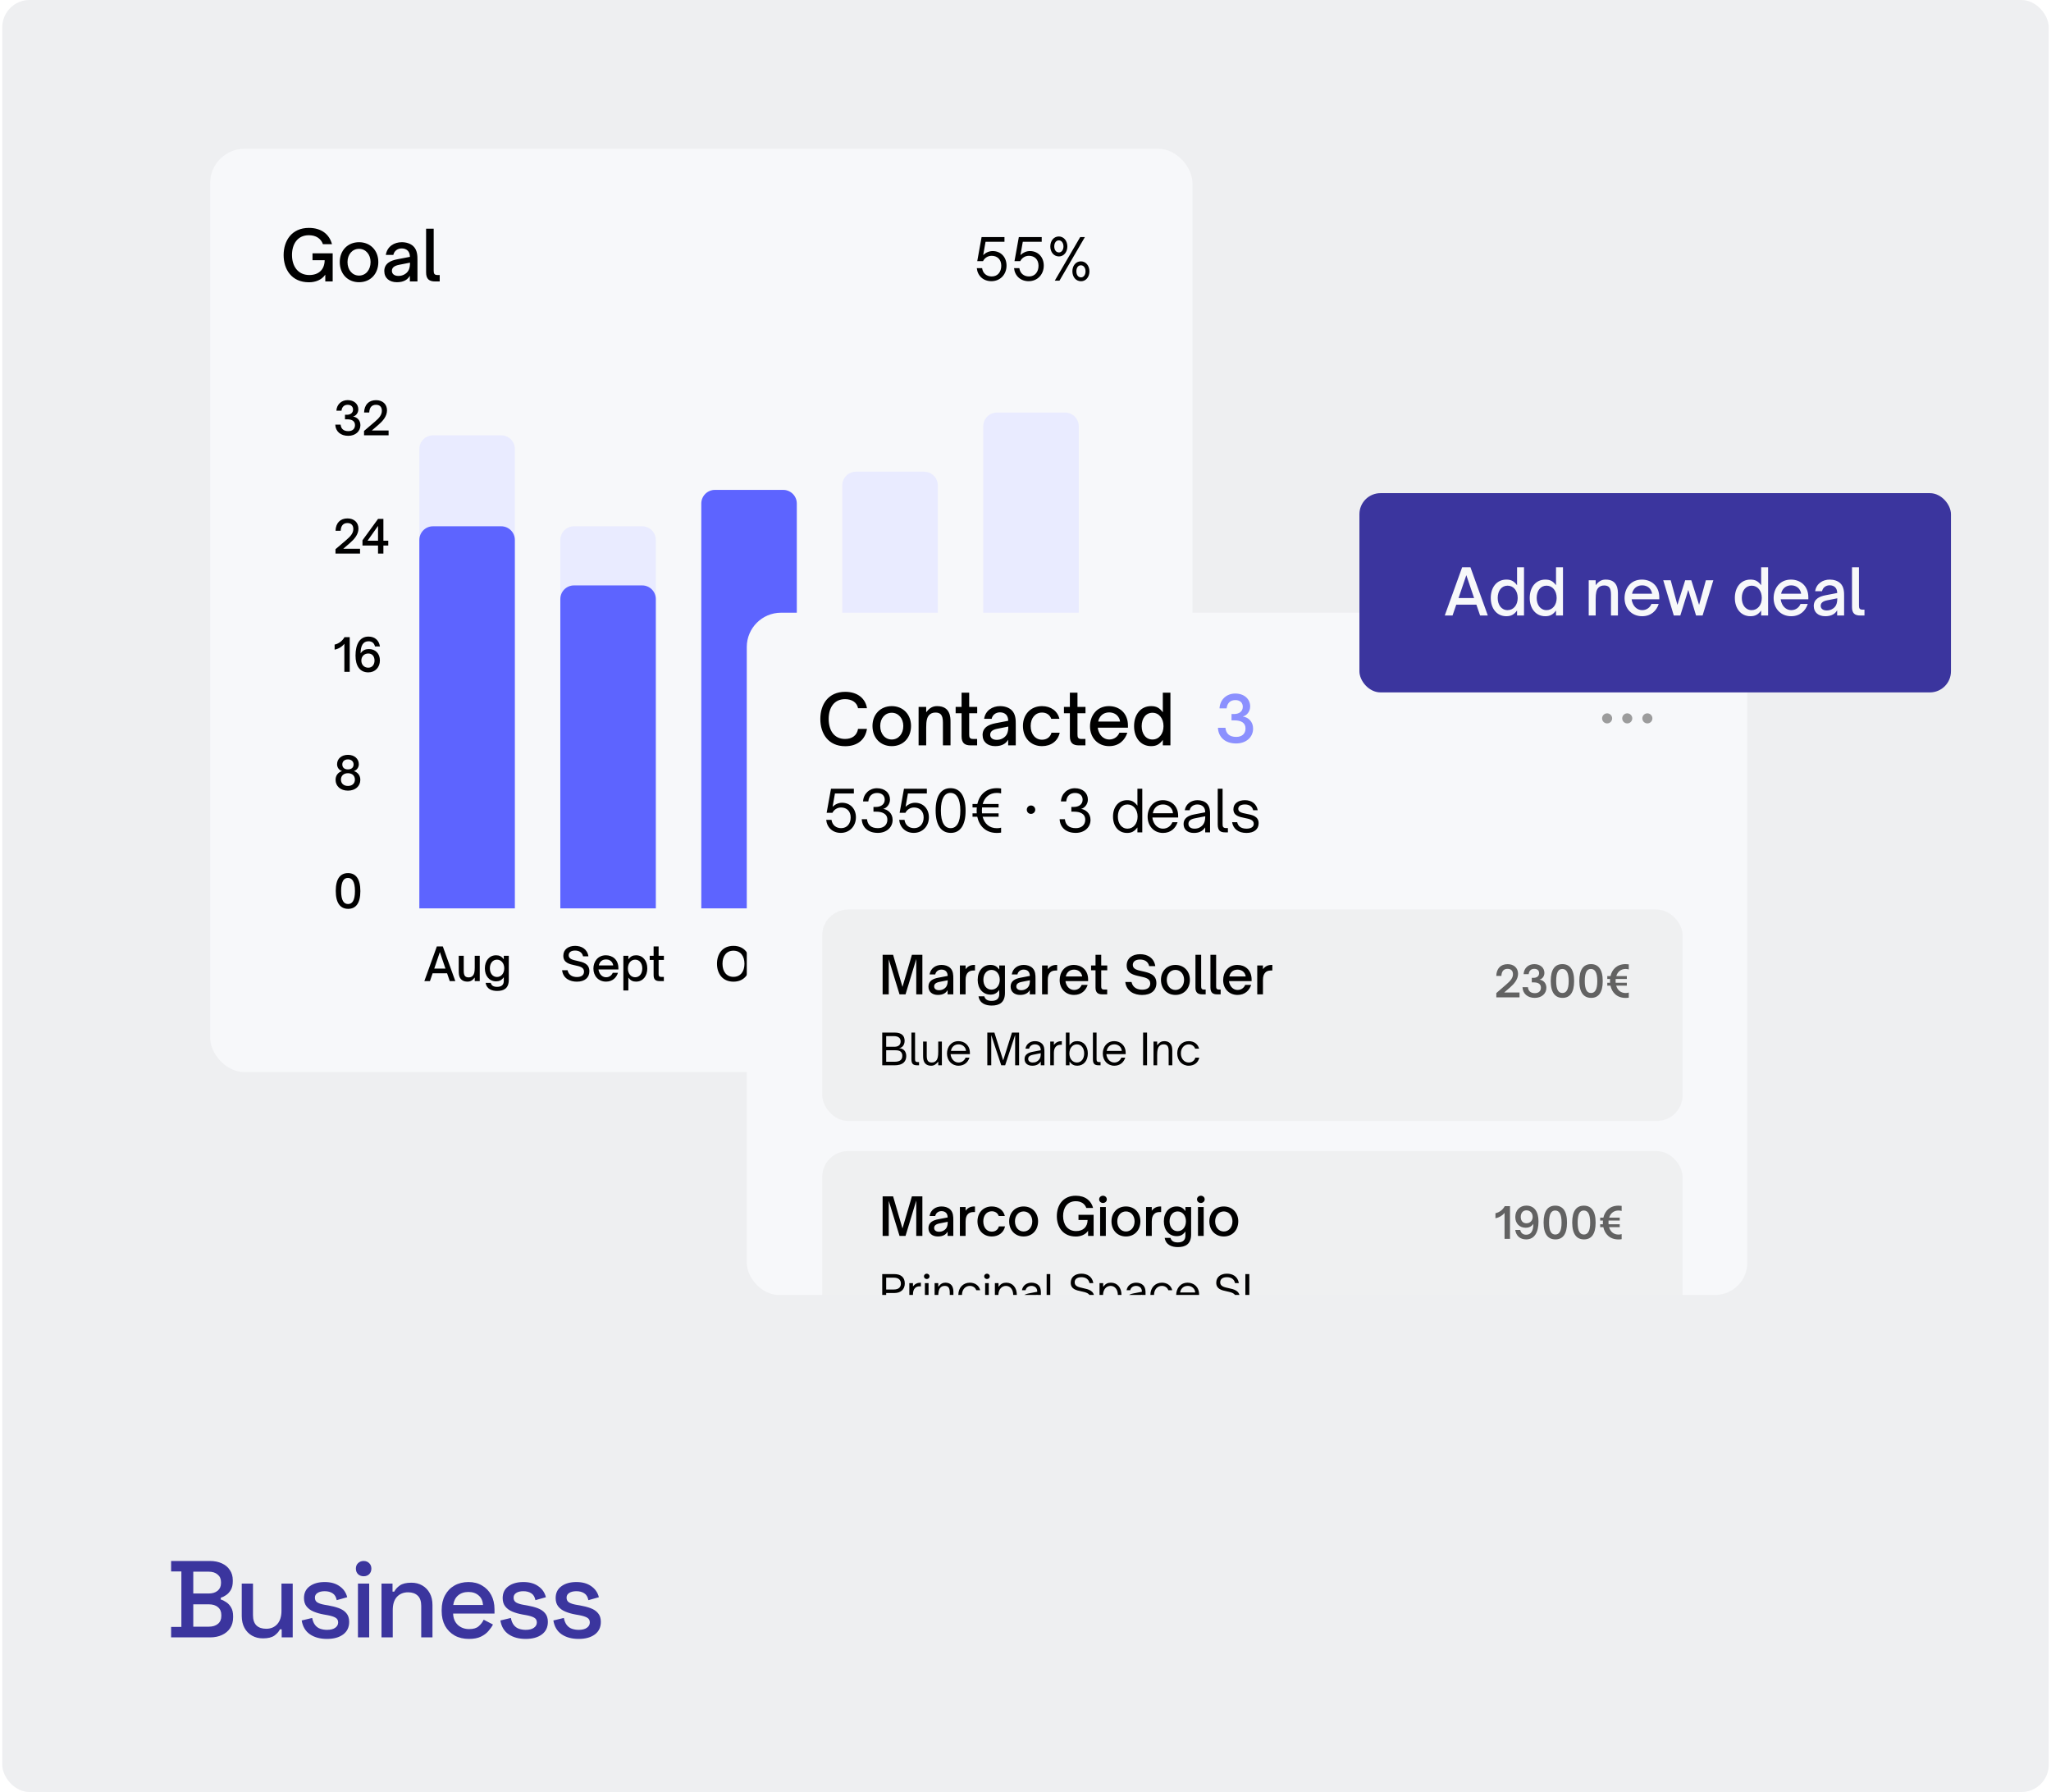 <svg width="451" height="394" viewBox="0 0 451 394" fill="none" xmlns="http://www.w3.org/2000/svg">
<rect x="0.5" width="450" height="394" rx="6" fill="#EEEFF1"/>
<path d="M37.628 360V357.696H39.884V345.504H37.628V343.2H46.148C47.156 343.2 48.036 343.376 48.788 343.728C49.54 344.064 50.124 344.552 50.54 345.192C50.972 345.816 51.188 346.56 51.188 347.424V347.664C51.188 348.432 51.044 349.064 50.756 349.56C50.468 350.056 50.116 350.44 49.7 350.712C49.3 350.984 48.916 351.176 48.548 351.288V351.672C48.916 351.768 49.308 351.96 49.724 352.248C50.156 352.52 50.516 352.904 50.804 353.4C51.108 353.896 51.26 354.544 51.26 355.344V355.584C51.26 356.512 51.044 357.304 50.612 357.96C50.18 358.616 49.58 359.12 48.812 359.472C48.06 359.824 47.188 360 46.196 360H37.628ZM42.5 357.648H45.884C46.748 357.648 47.428 357.44 47.924 357.024C48.42 356.608 48.668 356.032 48.668 355.296V355.08C48.668 354.344 48.42 353.768 47.924 353.352C47.444 352.936 46.764 352.728 45.884 352.728H42.5V357.648ZM42.5 350.352H45.884C46.7 350.352 47.356 350.152 47.852 349.752C48.348 349.336 48.596 348.776 48.596 348.072V347.832C48.596 347.128 48.348 346.576 47.852 346.176C47.372 345.76 46.716 345.552 45.884 345.552H42.5V350.352ZM57.814 360.216C56.918 360.216 56.118 360.016 55.414 359.616C54.71 359.216 54.158 358.648 53.758 357.912C53.358 357.176 53.158 356.296 53.158 355.272V348.168H55.63V355.104C55.63 356.128 55.886 356.888 56.398 357.384C56.91 357.864 57.622 358.104 58.534 358.104C59.542 358.104 60.35 357.768 60.958 357.096C61.582 356.408 61.894 355.424 61.894 354.144V348.168H64.366V360H61.942V358.224H61.558C61.334 358.704 60.934 359.16 60.358 359.592C59.782 360.008 58.934 360.216 57.814 360.216ZM71.908 360.336C70.404 360.336 69.156 360 68.164 359.328C67.172 358.656 66.564 357.64 66.34 356.28L68.644 355.728C68.772 356.384 68.988 356.904 69.292 357.288C69.596 357.672 69.972 357.944 70.42 358.104C70.884 358.264 71.38 358.344 71.908 358.344C72.692 358.344 73.292 358.192 73.708 357.888C74.14 357.584 74.356 357.192 74.356 356.712C74.356 356.232 74.156 355.88 73.756 355.656C73.356 355.432 72.764 355.248 71.98 355.104L71.164 354.96C70.364 354.816 69.636 354.608 68.98 354.336C68.324 354.064 67.804 353.688 67.42 353.208C67.036 352.728 66.844 352.112 66.844 351.36C66.844 350.24 67.26 349.376 68.092 348.768C68.924 348.144 70.028 347.832 71.404 347.832C72.732 347.832 73.82 348.136 74.668 348.744C75.532 349.336 76.092 350.144 76.348 351.168L74.044 351.816C73.9 351.096 73.596 350.592 73.132 350.304C72.668 350 72.092 349.848 71.404 349.848C70.732 349.848 70.204 349.976 69.82 350.232C69.436 350.472 69.244 350.816 69.244 351.264C69.244 351.744 69.428 352.096 69.796 352.32C70.18 352.544 70.692 352.712 71.332 352.824L72.172 352.968C73.02 353.112 73.796 353.312 74.5 353.568C75.204 353.824 75.756 354.192 76.156 354.672C76.572 355.152 76.78 355.792 76.78 356.592C76.78 357.776 76.34 358.696 75.46 359.352C74.58 360.008 73.396 360.336 71.908 360.336ZM78.71 360V348.168H81.182V360H78.71ZM79.958 346.56C79.478 346.56 79.07 346.408 78.734 346.104C78.414 345.784 78.254 345.376 78.254 344.88C78.254 344.384 78.414 343.984 78.734 343.68C79.07 343.36 79.478 343.2 79.958 343.2C80.454 343.2 80.862 343.36 81.182 343.68C81.502 343.984 81.662 344.384 81.662 344.88C81.662 345.376 81.502 345.784 81.182 346.104C80.862 346.408 80.454 346.56 79.958 346.56ZM83.89 360V348.168H86.314V349.944H86.698C86.922 349.464 87.322 349.016 87.898 348.6C88.474 348.184 89.33 347.976 90.466 347.976C91.362 347.976 92.154 348.176 92.842 348.576C93.546 348.976 94.098 349.544 94.498 350.28C94.898 351 95.098 351.872 95.098 352.896V360H92.626V353.088C92.626 352.064 92.37 351.312 91.858 350.832C91.346 350.336 90.642 350.088 89.746 350.088C88.722 350.088 87.898 350.424 87.274 351.096C86.666 351.768 86.362 352.744 86.362 354.024V360H83.89ZM103.12 360.336C101.92 360.336 100.872 360.088 99.976 359.592C99.08 359.08 98.376 358.368 97.864 357.456C97.368 356.528 97.12 355.456 97.12 354.24V353.952C97.12 352.72 97.368 351.648 97.864 350.736C98.36 349.808 99.048 349.096 99.928 348.6C100.824 348.088 101.856 347.832 103.024 347.832C104.16 347.832 105.152 348.088 106 348.6C106.864 349.096 107.536 349.792 108.016 350.688C108.496 351.584 108.736 352.632 108.736 353.832V354.768H99.64C99.672 355.808 100.016 356.64 100.672 357.264C101.344 357.872 102.176 358.176 103.168 358.176C104.096 358.176 104.792 357.968 105.256 357.552C105.736 357.136 106.104 356.656 106.36 356.112L108.4 357.168C108.176 357.616 107.848 358.088 107.416 358.584C107 359.08 106.448 359.496 105.76 359.832C105.072 360.168 104.192 360.336 103.12 360.336ZM99.664 352.872H106.216C106.152 351.976 105.832 351.28 105.256 350.784C104.68 350.272 103.928 350.016 103 350.016C102.072 350.016 101.312 350.272 100.72 350.784C100.144 351.28 99.792 351.976 99.664 352.872ZM115.599 360.336C114.095 360.336 112.847 360 111.855 359.328C110.863 358.656 110.255 357.64 110.031 356.28L112.335 355.728C112.463 356.384 112.679 356.904 112.983 357.288C113.287 357.672 113.663 357.944 114.111 358.104C114.575 358.264 115.071 358.344 115.599 358.344C116.383 358.344 116.983 358.192 117.399 357.888C117.831 357.584 118.047 357.192 118.047 356.712C118.047 356.232 117.847 355.88 117.447 355.656C117.047 355.432 116.455 355.248 115.671 355.104L114.855 354.96C114.055 354.816 113.327 354.608 112.671 354.336C112.015 354.064 111.495 353.688 111.111 353.208C110.727 352.728 110.535 352.112 110.535 351.36C110.535 350.24 110.951 349.376 111.783 348.768C112.615 348.144 113.719 347.832 115.095 347.832C116.423 347.832 117.511 348.136 118.359 348.744C119.223 349.336 119.783 350.144 120.039 351.168L117.735 351.816C117.591 351.096 117.287 350.592 116.823 350.304C116.359 350 115.783 349.848 115.095 349.848C114.423 349.848 113.895 349.976 113.511 350.232C113.127 350.472 112.935 350.816 112.935 351.264C112.935 351.744 113.119 352.096 113.487 352.32C113.871 352.544 114.383 352.712 115.023 352.824L115.863 352.968C116.711 353.112 117.487 353.312 118.191 353.568C118.895 353.824 119.447 354.192 119.847 354.672C120.263 355.152 120.471 355.792 120.471 356.592C120.471 357.776 120.031 358.696 119.151 359.352C118.271 360.008 117.087 360.336 115.599 360.336ZM127.249 360.336C125.745 360.336 124.497 360 123.505 359.328C122.513 358.656 121.905 357.64 121.681 356.28L123.985 355.728C124.113 356.384 124.329 356.904 124.633 357.288C124.937 357.672 125.313 357.944 125.761 358.104C126.225 358.264 126.721 358.344 127.249 358.344C128.033 358.344 128.633 358.192 129.049 357.888C129.481 357.584 129.697 357.192 129.697 356.712C129.697 356.232 129.497 355.88 129.097 355.656C128.697 355.432 128.105 355.248 127.321 355.104L126.505 354.96C125.705 354.816 124.977 354.608 124.321 354.336C123.665 354.064 123.145 353.688 122.761 353.208C122.377 352.728 122.185 352.112 122.185 351.36C122.185 350.24 122.601 349.376 123.433 348.768C124.265 348.144 125.369 347.832 126.745 347.832C128.073 347.832 129.161 348.136 130.009 348.744C130.873 349.336 131.433 350.144 131.689 351.168L129.385 351.816C129.241 351.096 128.937 350.592 128.473 350.304C128.009 350 127.433 349.848 126.745 349.848C126.073 349.848 125.545 349.976 125.161 350.232C124.777 350.472 124.585 350.816 124.585 351.264C124.585 351.744 124.769 352.096 125.137 352.32C125.521 352.544 126.033 352.712 126.673 352.824L127.513 352.968C128.361 353.112 129.137 353.312 129.841 353.568C130.545 353.824 131.097 354.192 131.497 354.672C131.913 355.152 132.121 355.792 132.121 356.592C132.121 357.776 131.681 358.696 130.801 359.352C129.921 360.008 128.737 360.336 127.249 360.336Z" fill="#3B359E"/>
<g filter="url(#filter0_d_2825_13865)">
<g clip-path="url(#clip0_2825_13865)">
<rect x="41.5" y="28" width="216" height="203" rx="7.544" fill="#F7F8FA"/>
<path d="M63.233 57.352C59.374 57.352 57.657 54.48 57.657 51.381C57.657 48.267 59.389 45.395 63.218 45.395C66.013 45.395 67.73 46.854 68.292 48.981H66.302C65.861 47.75 64.798 47.006 63.203 47.006C60.665 47.006 59.496 49.011 59.496 51.351C59.496 53.782 60.772 55.757 63.309 55.757C65.36 55.757 66.651 54.572 66.682 52.505H64.008V50.986H68.444V57.17H66.819V55.681C65.998 56.881 64.57 57.352 63.233 57.352ZM74.24 57.337C71.748 57.337 70.001 55.514 70.001 52.901C70.001 50.363 71.748 48.54 74.24 48.54C76.731 48.54 78.479 50.363 78.479 52.901C78.479 55.483 76.762 57.337 74.24 57.337ZM74.24 55.878C75.714 55.878 76.777 54.633 76.777 52.901C76.777 51.245 75.714 49.999 74.24 49.999C72.766 49.999 71.703 51.214 71.703 52.901C71.703 54.663 72.781 55.878 74.24 55.878ZM82.558 57.337C80.918 57.337 79.793 56.425 79.793 54.876C79.793 54.07 80.127 53.463 80.705 53.037C81.206 52.673 81.875 52.445 82.665 52.293L85.43 51.761C85.415 51.169 85.263 50.728 84.959 50.409C84.64 50.09 84.184 49.907 83.622 49.907C82.71 49.907 81.966 50.455 81.784 51.336H80.127C80.416 49.467 81.981 48.54 83.637 48.54C84.609 48.54 85.536 48.829 86.159 49.406C87.086 50.272 87.086 51.609 87.086 52.475V57.17H85.415V55.924C85.172 56.334 84.868 56.638 84.534 56.851C83.987 57.2 83.318 57.337 82.558 57.337ZM82.893 55.954C83.348 55.954 83.743 55.863 84.108 55.681C85.156 55.149 85.445 54.298 85.445 53.037L83.06 53.508C82.452 53.63 82.057 53.797 81.784 54.055C81.586 54.253 81.465 54.511 81.465 54.83C81.465 55.544 82.042 55.954 82.893 55.954ZM91.978 57.17H90.975C89.714 57.17 88.985 56.684 88.985 55.179V45.578H90.656V54.769C90.656 55.438 90.793 55.757 91.507 55.757H91.978V57.17Z" fill="black"/>
<path d="M213.286 57.113C211.526 57.113 210.256 55.956 210.08 54.246H211.249C211.412 55.416 212.267 56.07 213.374 56.07C214.694 56.07 215.461 55.051 215.461 53.706C215.461 52.386 214.631 51.531 213.349 51.531C212.531 51.531 211.815 51.983 211.45 52.7H210.18L211.136 47.407H216.165V48.45H212.003L211.488 51.367C212.066 50.814 212.795 50.487 213.575 50.487C215.348 50.487 216.618 51.807 216.618 53.681C216.618 55.63 215.235 57.113 213.286 57.113ZM221.475 57.113C219.715 57.113 218.445 55.956 218.269 54.246H219.439C219.602 55.416 220.457 56.07 221.563 56.07C222.884 56.07 223.651 55.051 223.651 53.706C223.651 52.386 222.821 51.531 221.538 51.531C220.721 51.531 220.004 51.983 219.64 52.7H218.37L219.325 47.407H224.355V48.45H220.193L219.677 51.367C220.256 50.814 220.985 50.487 221.765 50.487C223.537 50.487 224.807 51.807 224.807 53.681C224.807 55.63 223.424 57.113 221.475 57.113ZM228.156 51.669C226.949 51.669 226.245 50.638 226.245 49.469C226.245 48.312 226.937 47.281 228.119 47.281C229.2 47.281 229.992 48.237 229.992 49.469C229.992 50.714 229.212 51.669 228.156 51.669ZM228.257 57H227.226L232.821 47.407H233.852L228.257 57ZM228.156 50.789C228.722 50.789 229.137 50.223 229.137 49.469C229.137 48.752 228.747 48.136 228.119 48.136C227.452 48.136 227.113 48.765 227.113 49.469C227.113 50.173 227.452 50.789 228.156 50.789ZM233.009 57.126C231.815 57.126 231.098 56.107 231.098 54.938C231.098 53.769 231.802 52.75 232.972 52.75C234.053 52.75 234.845 53.706 234.845 54.951C234.845 56.195 234.053 57.126 233.009 57.126ZM233.009 56.271C233.575 56.271 233.99 55.705 233.99 54.951C233.99 54.209 233.6 53.618 232.972 53.618C232.305 53.618 231.978 54.221 231.978 54.938C231.978 55.655 232.305 56.271 233.009 56.271Z" fill="black"/>
<path d="M71.87 91.11C70.17 91.11 69.09 90.15 69.01 88.65H70.19C70.28 89.54 70.8 90.08 71.89 90.08C72.8 90.08 73.35 89.57 73.35 88.75C73.35 87.82 72.6 87.48 71.62 87.48H71.15V86.48H71.58C72.28 86.48 72.92 86.12 72.92 85.34C72.92 84.7 72.48 84.29 71.75 84.29C71 84.29 70.48 84.71 70.38 85.59H69.26C69.33 84.21 70.37 83.26 71.73 83.26C73.15 83.26 74.08 84.12 74.08 85.29C74.08 86.09 73.55 86.73 72.91 86.87C73.83 87 74.54 87.71 74.54 88.77C74.54 90.15 73.42 91.11 71.87 91.11ZM80.739 91H75.339V90.04L77.749 87.98C78.709 87.17 79.259 86.47 79.259 85.6C79.259 84.81 78.849 84.29 77.979 84.29C77.069 84.29 76.539 84.83 76.479 85.98H75.349C75.409 84.28 76.369 83.27 77.979 83.27C79.399 83.27 80.389 84.13 80.389 85.51C80.389 86.83 79.439 87.88 78.489 88.7L77.049 89.94H80.739V91Z" fill="black"/>
<path d="M74.46 117H69.06V116.04L71.47 113.98C72.43 113.17 72.98 112.47 72.98 111.6C72.98 110.81 72.57 110.29 71.7 110.29C70.79 110.29 70.26 110.83 70.2 111.98H69.07C69.13 110.28 70.09 109.27 71.7 109.27C73.12 109.27 74.11 110.13 74.11 111.51C74.11 112.83 73.16 113.88 72.21 114.7L70.77 115.94H74.46V117ZM79.594 117H78.414V115.23H74.994V114.08L78.424 109.37H79.594V114.17H80.664V115.23H79.594V117ZM78.414 110.92L76.114 114.17H78.414V110.92Z" fill="black"/>
<path d="M72.19 143H71.01V136.83C70.5 137.49 69.73 137.95 68.87 138.12V137.01C69.89 136.8 70.68 136.05 71.04 135.37H72.19V143ZM76.285 143.12C74.385 143.12 73.466 141.67 73.466 139.43C73.466 136.94 74.385 135.25 76.316 135.25C77.746 135.25 78.626 136.1 78.835 137.42H77.746C77.566 136.68 77.096 136.28 76.316 136.28C75.106 136.28 74.585 137.29 74.585 138.93C75.066 138.18 75.766 137.99 76.406 137.99C77.856 137.99 78.826 138.99 78.826 140.49C78.826 142.01 77.785 143.12 76.285 143.12ZM76.275 142.09C77.145 142.09 77.645 141.39 77.645 140.52C77.645 139.6 77.135 138.97 76.275 138.97C75.376 138.97 74.746 139.61 74.746 140.52C74.746 141.44 75.365 142.09 76.275 142.09Z" fill="black"/>
<path d="M71.8 169.12C70.16 169.12 69.08 168.13 69.08 166.74C69.08 165.9 69.53 165.12 70.5 164.82C69.75 164.58 69.41 163.94 69.41 163.31C69.41 162.1 70.4 161.25 71.8 161.25C73.2 161.25 74.19 162.1 74.19 163.31C74.19 163.94 73.84 164.58 73.1 164.82C74.07 165.12 74.52 165.9 74.52 166.74C74.52 168.13 73.44 169.12 71.8 169.12ZM71.8 164.45C72.6 164.45 73.04 164.02 73.04 163.36C73.04 162.71 72.56 162.25 71.8 162.25C71.03 162.25 70.56 162.71 70.56 163.36C70.56 164.02 71 164.45 71.8 164.45ZM71.8 168.09C72.7 168.09 73.33 167.57 73.33 166.69C73.33 165.87 72.76 165.29 71.8 165.29C70.84 165.29 70.26 165.87 70.26 166.69C70.26 167.57 70.9 168.09 71.8 168.09Z" fill="black"/>
<path d="M71.85 195.11C70.17 195.11 69.12 193.9 69.12 191.17C69.12 188.46 70.15 187.25 71.81 187.25C73.49 187.25 74.53 188.47 74.53 191.21C74.53 193.91 73.51 195.11 71.85 195.11ZM71.83 194.05C72.74 194.05 73.34 193.27 73.34 191.2C73.34 189.1 72.72 188.31 71.79 188.31C70.87 188.31 70.3 189.12 70.3 191.18C70.3 193.26 70.89 194.05 71.83 194.05Z" fill="black"/>
<path d="M89.83 211H88.6L91.35 203.37H92.66L95.41 211H94.19L93.6 209.28H90.42L89.83 211ZM92.01 204.62L90.78 208.24H93.24L92.01 204.62ZM98.091 211.11C97.272 211.11 96.712 210.8 96.401 210.2C96.222 209.85 96.162 209.43 96.162 208.71V205.43H97.261V208.72C97.261 209.3 97.352 209.67 97.552 209.9C97.722 210.08 97.981 210.18 98.332 210.18C98.742 210.18 99.041 210.05 99.261 209.8C99.561 209.48 99.681 208.97 99.681 208.04V205.43H100.781V211H99.681V210.21C99.201 210.84 98.742 211.11 98.091 211.11ZM104.609 213.16C103.479 213.16 102.299 212.77 102.069 211.38H103.189C103.359 211.98 103.809 212.26 104.599 212.26C105.639 212.26 106.069 211.75 106.069 210.96V210.15C105.559 210.84 105.069 211.05 104.369 211.05C102.889 211.05 101.909 209.86 101.909 208.2C101.909 206.51 102.889 205.32 104.369 205.32C105.079 205.32 105.569 205.54 106.069 206.21V205.43H107.169V210.72C107.169 212.59 106.079 213.16 104.609 213.16ZM104.569 210.09C105.509 210.09 106.169 209.29 106.169 208.18C106.169 207.08 105.499 206.28 104.569 206.28C103.619 206.28 103.009 207.1 103.009 208.18C103.009 209.27 103.609 210.09 104.569 210.09Z" fill="black"/>
<path d="M122.13 211.12C120.64 211.12 119.11 210.44 118.89 208.61H120.09C120.34 209.76 121.28 210.1 122.15 210.1C123.09 210.1 123.71 209.71 123.71 208.9C123.71 207.95 122.76 207.75 121.73 207.53C120.51 207.27 119.16 206.98 119.16 205.42C119.16 204.04 120.25 203.25 121.76 203.25C123.15 203.25 124.43 203.94 124.68 205.55H123.5C123.29 204.63 122.56 204.28 121.74 204.28C120.87 204.28 120.34 204.66 120.34 205.32C120.34 206.14 121.22 206.33 122.19 206.54C123.45 206.82 124.89 207.13 124.89 208.83C124.89 210.22 123.9 211.12 122.13 211.12ZM128.546 211.11C126.896 211.11 125.776 209.88 125.776 208.24C125.776 206.76 126.706 205.32 128.516 205.32C129.936 205.32 131.266 206.24 131.266 208.14V208.44H126.896C126.916 208.64 126.976 208.87 127.056 209.04C127.326 209.72 127.886 210.15 128.566 210.15C129.306 210.15 129.816 209.7 130.026 209.17H131.176C130.836 210.23 129.986 211.11 128.546 211.11ZM126.966 207.55H130.126C130.106 207.39 130.056 207.19 129.956 207.02C129.686 206.5 129.146 206.23 128.556 206.23C127.936 206.23 127.436 206.51 127.156 207.02C127.046 207.2 126.996 207.4 126.966 207.55ZM135.163 205.32C136.643 205.32 137.623 206.51 137.623 208.21C137.623 209.92 136.643 211.11 135.163 211.11C134.463 211.11 133.973 210.91 133.463 210.22V213.06H132.363V205.43H133.463V206.21C133.963 205.54 134.453 205.32 135.163 205.32ZM134.963 206.28C134.023 206.28 133.363 207.08 133.363 208.21C133.363 209.35 134.023 210.15 134.963 210.15C135.923 210.15 136.523 209.33 136.523 208.21C136.523 207.1 135.923 206.28 134.963 206.28ZM141.264 211H140.324C139.494 211 139.014 210.68 139.014 209.69V206.35H138.154V205.43H139.014V203.37H140.114V205.43H141.274V206.35H140.114V209.4C140.114 209.79 140.154 210.07 140.674 210.07H141.264V211Z" fill="black"/>
<path d="M156.57 211.12C154.1 211.12 152.95 209.27 152.95 207.18C152.95 205.08 154.1 203.25 156.57 203.25C159.04 203.25 160.2 205.08 160.2 207.18C160.2 209.27 159.04 211.12 156.57 211.12ZM156.57 210.06C158.13 210.06 158.99 208.87 158.99 207.18C158.99 205.5 158.13 204.31 156.57 204.31C155.02 204.31 154.16 205.5 154.16 207.18C154.16 208.87 155.02 210.06 156.57 210.06ZM163.844 211.11C162.214 211.11 161.084 209.91 161.084 208.19C161.084 206.52 162.204 205.32 163.844 205.32C165.144 205.32 166.104 206.04 166.364 207.16H165.184C164.984 206.59 164.494 206.25 163.844 206.25C162.884 206.25 162.204 207.03 162.204 208.19C162.204 209.38 162.884 210.18 163.844 210.18C164.554 210.18 165.054 209.78 165.214 209.17H166.404C166.144 210.38 165.144 211.11 163.844 211.11ZM170.128 211H169.188C168.358 211 167.878 210.68 167.878 209.69V206.35H167.018V205.43H167.878V203.37H168.978V205.43H170.138V206.35H168.978V209.4C168.978 209.79 169.018 210.07 169.538 210.07H170.128V211Z" fill="black"/>
<path d="M182.41 211H181.23V203.37H182.72L186 209.46V203.37H187.17V211H185.69L182.41 204.92V211ZM191.132 211.11C189.492 211.11 188.342 209.91 188.342 208.19C188.342 206.52 189.492 205.32 191.132 205.32C192.772 205.32 193.922 206.52 193.922 208.19C193.922 209.89 192.792 211.11 191.132 211.11ZM191.132 210.15C192.102 210.15 192.802 209.33 192.802 208.19C192.802 207.1 192.102 206.28 191.132 206.28C190.162 206.28 189.462 207.08 189.462 208.19C189.462 209.35 190.172 210.15 191.132 210.15ZM197.34 211H196.45L194.4 205.43H195.59L196.89 209.24L198.22 205.43H199.41L197.34 211Z" fill="black"/>
<path d="M213.39 211H211.23V203.37H213.4C215.95 203.37 217.35 204.75 217.35 207.2C217.35 209.63 215.95 211 213.39 211ZM212.41 204.43V209.94H213.38C214.94 209.94 216.17 209.35 216.17 207.2C216.17 205.2 215.04 204.43 213.38 204.43H212.41ZM221.005 211.11C219.355 211.11 218.235 209.88 218.235 208.24C218.235 206.76 219.165 205.32 220.975 205.32C222.395 205.32 223.725 206.24 223.725 208.14V208.44H219.355C219.375 208.64 219.435 208.87 219.515 209.04C219.785 209.72 220.345 210.15 221.025 210.15C221.765 210.15 222.275 209.7 222.485 209.17H223.635C223.295 210.23 222.445 211.11 221.005 211.11ZM219.425 207.55H222.585C222.565 207.39 222.515 207.19 222.415 207.02C222.145 206.5 221.605 206.23 221.015 206.23C220.395 206.23 219.895 206.51 219.615 207.02C219.505 207.2 219.455 207.4 219.425 207.55ZM227.342 211.11C225.712 211.11 224.582 209.91 224.582 208.19C224.582 206.52 225.702 205.32 227.342 205.32C228.642 205.32 229.602 206.04 229.862 207.16H228.682C228.482 206.59 227.992 206.25 227.342 206.25C226.382 206.25 225.702 207.03 225.702 208.19C225.702 209.38 226.382 210.18 227.342 210.18C228.052 210.18 228.552 209.78 228.712 209.17H229.902C229.642 210.38 228.642 211.11 227.342 211.11Z" fill="black"/>
<path d="M87.5 94C87.5 92.343 88.843 91 90.5 91H105.5C107.157 91 108.5 92.343 108.5 94V195H87.5V94Z" fill="#E9EBFF"/>
<path d="M118.5 114C118.5 112.343 119.843 111 121.5 111H136.5C138.157 111 139.5 112.343 139.5 114V195H118.5V114Z" fill="#E9EBFF"/>
<path d="M149.5 106C149.5 104.343 150.843 103 152.5 103H167.5C169.157 103 170.5 104.343 170.5 106V195H149.5V106Z" fill="#E9EBFF"/>
<path d="M180.5 102C180.5 100.343 181.843 99 183.5 99H198.5C200.157 99 201.5 100.343 201.5 102V195H180.5V102Z" fill="#E9EBFF"/>
<path d="M211.5 89C211.5 87.343 212.843 86 214.5 86H229.5C231.157 86 232.5 87.343 232.5 89V195H211.5V89Z" fill="#E9EBFF"/>
<path d="M87.5 114C87.5 112.343 88.843 111 90.5 111H105.5C107.157 111 108.5 112.343 108.5 114V195H87.5V114Z" fill="#5D64FF"/>
<path d="M118.5 127C118.5 125.343 119.843 124 121.5 124H136.5C138.157 124 139.5 125.343 139.5 127V195H118.5V127Z" fill="#5D64FF"/>
<path d="M149.5 106C149.5 104.343 150.843 103 152.5 103H167.5C169.157 103 170.5 104.343 170.5 106V195H149.5V106Z" fill="#5D64FF"/>
<path d="M180.5 180C180.5 178.343 181.843 177 183.5 177H198.5C200.157 177 201.5 178.343 201.5 180V195H180.5V180Z" fill="#5D64FF"/>
</g>
</g>
<g filter="url(#filter1_d_2825_13865)">
<g clip-path="url(#clip1_2825_13865)">
<rect x="159.5" y="130" width="220" height="153" rx="7.544" fill="#F7F8FA"/>
<path d="M181.142 159.352C177.389 159.352 175.672 156.541 175.672 153.366C175.672 150.191 177.389 147.395 181.142 147.395C183.877 147.395 185.593 148.869 185.928 150.996H183.968C183.725 149.735 182.631 149.006 181.111 149.006C178.741 149.006 177.511 150.814 177.511 153.366C177.511 155.934 178.741 157.757 181.111 157.757C182.631 157.757 183.725 157.012 183.968 155.539H185.928C185.578 157.863 183.877 159.352 181.142 159.352ZM191.379 159.337C188.888 159.337 187.141 157.514 187.141 154.9C187.141 152.363 188.888 150.54 191.379 150.54C193.871 150.54 195.618 152.363 195.618 154.9C195.618 157.483 193.901 159.337 191.379 159.337ZM191.379 157.878C192.853 157.878 193.917 156.632 193.917 154.9C193.917 153.244 192.853 151.999 191.379 151.999C189.906 151.999 188.842 153.214 188.842 154.9C188.842 156.663 189.921 157.878 191.379 157.878ZM198.953 159.17H197.282V150.707H198.953V151.892C199.728 150.874 200.442 150.54 201.354 150.54C202.797 150.54 203.542 151.133 203.921 151.908C204.301 152.667 204.301 153.488 204.301 154.186V159.17H202.63V154.171C202.63 153.29 202.493 152.728 202.189 152.378C201.916 152.09 201.536 151.953 201.004 151.953C200.366 151.953 199.895 152.166 199.576 152.53C199.136 153.017 198.953 153.776 198.953 155.204V159.17ZM210.153 159.17H208.725C207.464 159.17 206.734 158.684 206.734 157.179V152.105H205.428V150.707H206.734V147.578H208.406V150.707H210.168V152.105H208.406V156.739C208.406 157.331 208.466 157.757 209.256 157.757H210.153V159.17ZM214.119 159.337C212.478 159.337 211.354 158.425 211.354 156.876C211.354 156.07 211.688 155.463 212.266 155.037C212.767 154.673 213.435 154.445 214.226 154.293L216.991 153.761C216.975 153.169 216.823 152.728 216.52 152.409C216.201 152.09 215.745 151.908 215.183 151.908C214.271 151.908 213.527 152.454 213.344 153.336H211.688C211.977 151.467 213.542 150.54 215.198 150.54C216.17 150.54 217.097 150.829 217.72 151.406C218.647 152.272 218.647 153.609 218.647 154.475V159.17H216.975V157.924C216.732 158.334 216.428 158.638 216.094 158.851C215.547 159.2 214.879 159.337 214.119 159.337ZM214.453 157.954C214.909 157.954 215.304 157.863 215.669 157.681C216.717 157.149 217.006 156.298 217.006 155.037L214.621 155.508C214.013 155.63 213.618 155.797 213.344 156.055C213.147 156.253 213.025 156.511 213.025 156.83C213.025 157.544 213.603 157.954 214.453 157.954ZM224.42 159.337C221.943 159.337 220.226 157.514 220.226 154.9C220.226 152.363 221.928 150.54 224.42 150.54C226.395 150.54 227.853 151.634 228.248 153.336H226.455C226.152 152.47 225.407 151.953 224.42 151.953C222.961 151.953 221.928 153.138 221.928 154.9C221.928 156.708 222.961 157.924 224.42 157.924C225.498 157.924 226.258 157.316 226.501 156.389H228.309C227.914 158.228 226.395 159.337 224.42 159.337ZM233.966 159.17H232.538C231.277 159.17 230.547 158.684 230.547 157.179V152.105H229.241V150.707H230.547V147.578H232.219V150.707H233.981V152.105H232.219V156.739C232.219 157.331 232.279 157.757 233.069 157.757H233.966V159.17ZM239.183 159.337C236.676 159.337 234.974 157.468 234.974 154.976C234.974 152.728 236.387 150.54 239.137 150.54C241.294 150.54 243.315 151.938 243.315 154.825V155.28H236.676C236.706 155.584 236.797 155.934 236.919 156.192C237.329 157.225 238.18 157.878 239.213 157.878C240.337 157.878 241.112 157.195 241.431 156.389H243.178C242.662 158 241.37 159.337 239.183 159.337ZM236.782 153.928H241.583C241.553 153.685 241.477 153.381 241.325 153.123C240.915 152.333 240.094 151.923 239.198 151.923C238.256 151.923 237.496 152.348 237.071 153.123C236.904 153.396 236.828 153.7 236.782 153.928ZM248.401 159.337C246.153 159.337 244.664 157.529 244.664 154.946C244.664 152.348 246.153 150.54 248.401 150.54C249.465 150.54 250.209 150.844 250.984 151.892V147.578H252.655V159.17H250.984V157.969C250.224 159.003 249.48 159.337 248.401 159.337ZM248.705 157.878C250.133 157.878 251.136 156.663 251.136 154.946C251.136 153.214 250.133 151.999 248.705 151.999C247.246 151.999 246.335 153.244 246.335 154.946C246.335 156.632 247.246 157.878 248.705 157.878Z" fill="black"/>
<path opacity="0.7" d="M267.102 158.749C264.724 158.749 263.214 157.406 263.102 155.309H264.752C264.878 156.553 265.605 157.308 267.13 157.308C268.402 157.308 269.171 156.595 269.171 155.449C269.171 154.148 268.122 153.673 266.752 153.673H266.095V152.274H266.696C267.675 152.274 268.57 151.771 268.57 150.68C268.57 149.785 267.955 149.212 266.934 149.212C265.885 149.212 265.158 149.799 265.018 151.03H263.452C263.55 149.1 265.004 147.771 266.906 147.771C268.892 147.771 270.192 148.974 270.192 150.61C270.192 151.729 269.451 152.624 268.556 152.82C269.842 153.001 270.835 153.994 270.835 155.477C270.835 157.406 269.269 158.749 267.102 158.749Z" fill="#5D64FF"/>
<rect opacity="0.1" x="176.095" y="195.273" width="189.183" height="46.466" rx="5.658" fill="#A0A0A0"/>
<path d="M190.718 213.911H189.373V205.217H191.675L193.737 212.271L195.811 205.217H198.113V213.911H196.768V206.14L194.41 213.911H193.088L190.718 206.197V213.911ZM201.521 214.037C200.29 214.037 199.447 213.353 199.447 212.191C199.447 211.587 199.698 211.131 200.131 210.812C200.507 210.539 201.008 210.368 201.6 210.254L203.674 209.855C203.663 209.411 203.549 209.08 203.321 208.841C203.082 208.601 202.74 208.465 202.318 208.465C201.635 208.465 201.076 208.875 200.94 209.536H199.698C199.914 208.134 201.088 207.439 202.33 207.439C203.059 207.439 203.754 207.656 204.221 208.089C204.916 208.738 204.916 209.741 204.916 210.39V213.911H203.663V212.977C203.481 213.285 203.253 213.513 203.002 213.672C202.592 213.934 202.09 214.037 201.521 214.037ZM201.771 213C202.113 213 202.409 212.931 202.683 212.795C203.469 212.396 203.686 211.758 203.686 210.812L201.897 211.165C201.441 211.256 201.145 211.382 200.94 211.575C200.791 211.724 200.7 211.917 200.7 212.157C200.7 212.692 201.133 213 201.771 213ZM207.617 213.911H206.363V207.565H207.617V208.374C208.152 207.69 208.756 207.439 209.554 207.439H209.679V208.67H209.337C208.813 208.67 208.426 208.818 208.152 209.091C207.799 209.433 207.617 209.957 207.617 210.778V213.911ZM213.352 216.373C212.064 216.373 210.719 215.928 210.457 214.344H211.734C211.927 215.028 212.44 215.347 213.34 215.347C214.525 215.347 215.015 214.766 215.015 213.866V212.943C214.434 213.729 213.876 213.968 213.078 213.968C211.392 213.968 210.275 212.612 210.275 210.721C210.275 208.795 211.392 207.439 213.078 207.439C213.887 207.439 214.445 207.69 215.015 208.453V207.565H216.269V213.592C216.269 215.723 215.027 216.373 213.352 216.373ZM213.306 212.874C214.377 212.874 215.129 211.963 215.129 210.698C215.129 209.445 214.366 208.533 213.306 208.533C212.223 208.533 211.528 209.467 211.528 210.698C211.528 211.94 212.212 212.874 213.306 212.874ZM219.592 214.037C218.361 214.037 217.518 213.353 217.518 212.191C217.518 211.587 217.769 211.131 218.202 210.812C218.578 210.539 219.079 210.368 219.672 210.254L221.745 209.855C221.734 209.411 221.62 209.08 221.392 208.841C221.153 208.601 220.811 208.465 220.389 208.465C219.706 208.465 219.147 208.875 219.011 209.536H217.769C217.985 208.134 219.159 207.439 220.401 207.439C221.13 207.439 221.825 207.656 222.292 208.089C222.987 208.738 222.987 209.741 222.987 210.39V213.911H221.734V212.977C221.552 213.285 221.324 213.513 221.073 213.672C220.663 213.934 220.162 214.037 219.592 214.037ZM219.842 213C220.184 213 220.481 212.931 220.754 212.795C221.54 212.396 221.757 211.758 221.757 210.812L219.968 211.165C219.512 211.256 219.216 211.382 219.011 211.575C218.863 211.724 218.771 211.917 218.771 212.157C218.771 212.692 219.204 213 219.842 213ZM225.688 213.911H224.434V207.565H225.688V208.374C226.223 207.69 226.827 207.439 227.625 207.439H227.75V208.67H227.408C226.884 208.67 226.497 208.818 226.223 209.091C225.87 209.433 225.688 209.957 225.688 210.778V213.911ZM231.457 214.037C229.577 214.037 228.301 212.635 228.301 210.766C228.301 209.08 229.36 207.439 231.423 207.439C233.041 207.439 234.556 208.488 234.556 210.653V210.994H229.577C229.6 211.222 229.668 211.484 229.759 211.678C230.067 212.453 230.705 212.943 231.48 212.943C232.323 212.943 232.904 212.43 233.143 211.826H234.454C234.066 213.034 233.098 214.037 231.457 214.037ZM229.657 209.98H233.257C233.234 209.798 233.177 209.57 233.063 209.376C232.756 208.784 232.141 208.476 231.468 208.476C230.762 208.476 230.192 208.795 229.873 209.376C229.748 209.581 229.691 209.809 229.657 209.98ZM238.75 213.911H237.679C236.733 213.911 236.186 213.547 236.186 212.419V208.613H235.206V207.565H236.186V205.217H237.439V207.565H238.761V208.613H237.439V212.088C237.439 212.533 237.485 212.852 238.077 212.852H238.75V213.911ZM246.424 214.048C244.726 214.048 242.983 213.273 242.732 211.188H244.099C244.384 212.498 245.455 212.886 246.447 212.886C247.518 212.886 248.224 212.441 248.224 211.519C248.224 210.436 247.142 210.208 245.968 209.957C244.578 209.661 243.04 209.331 243.04 207.553C243.04 205.981 244.282 205.081 246.002 205.081C247.586 205.081 249.045 205.867 249.329 207.701H247.985C247.746 206.653 246.914 206.254 245.979 206.254C244.988 206.254 244.384 206.687 244.384 207.439C244.384 208.374 245.387 208.59 246.492 208.829C247.928 209.148 249.569 209.502 249.569 211.439C249.569 213.023 248.441 214.048 246.424 214.048ZM253.757 214.037C251.888 214.037 250.578 212.669 250.578 210.709C250.578 208.807 251.888 207.439 253.757 207.439C255.626 207.439 256.936 208.807 256.936 210.709C256.936 212.647 255.648 214.037 253.757 214.037ZM253.757 212.943C254.862 212.943 255.66 212.008 255.66 210.709C255.66 209.467 254.862 208.533 253.757 208.533C252.652 208.533 251.854 209.445 251.854 210.709C251.854 212.031 252.663 212.943 253.757 212.943ZM260.406 213.911H259.654C258.708 213.911 258.161 213.547 258.161 212.419V205.217H259.415V212.111C259.415 212.612 259.517 212.852 260.053 212.852H260.406V213.911ZM263.7 213.911H262.948C262.002 213.911 261.455 213.547 261.455 212.419V205.217H262.709V212.111C262.709 212.612 262.811 212.852 263.347 212.852H263.7V213.911ZM267.41 214.037C265.53 214.037 264.254 212.635 264.254 210.766C264.254 209.08 265.313 207.439 267.376 207.439C268.994 207.439 270.509 208.488 270.509 210.653V210.994H265.53C265.553 211.222 265.621 211.484 265.712 211.678C266.02 212.453 266.658 212.943 267.433 212.943C268.276 212.943 268.857 212.43 269.096 211.826H270.407C270.019 213.034 269.051 214.037 267.41 214.037ZM265.61 209.98H269.21C269.187 209.798 269.131 209.57 269.017 209.376C268.709 208.784 268.094 208.476 267.421 208.476C266.715 208.476 266.145 208.795 265.826 209.376C265.701 209.581 265.644 209.809 265.61 209.98ZM273.002 213.911H271.749V207.565H273.002V208.374C273.538 207.69 274.141 207.439 274.939 207.439H275.064V208.67H274.723C274.198 208.67 273.811 208.818 273.538 209.091C273.184 209.433 273.002 209.957 273.002 210.778V213.911Z" fill="black"/>
<path d="M192.106 229.506H189.286V222.311H191.993C192.813 222.311 193.37 222.5 193.728 222.84C194.058 223.151 194.209 223.594 194.209 224.113C194.209 224.971 193.747 225.659 192.983 225.734C194.001 225.81 194.567 226.47 194.567 227.479C194.567 228.12 194.35 228.563 194.039 228.875C193.52 229.374 192.709 229.506 192.106 229.506ZM190.154 223.094V225.433H191.993C192.841 225.433 193.332 224.999 193.332 224.254C193.332 223.896 193.219 223.641 193.03 223.462C192.757 223.198 192.323 223.094 191.804 223.094H190.154ZM190.154 226.206V228.724H192.012C192.295 228.724 192.945 228.724 193.351 228.346C193.558 228.158 193.7 227.866 193.7 227.422C193.7 226.206 192.596 226.206 192.2 226.206H190.154ZM197.381 229.506H196.938C196.155 229.506 195.703 229.242 195.703 228.196V222.311H196.504V228.073C196.504 228.535 196.542 228.799 197.127 228.799H197.381V229.506ZM200.054 229.601C199.319 229.601 198.809 229.327 198.517 228.78C198.347 228.46 198.272 228.035 198.272 227.432V224.292H199.073V227.432C199.073 227.998 199.168 228.365 199.375 228.601C199.554 228.799 199.818 228.893 200.177 228.893C200.573 228.893 200.893 228.761 201.129 228.507C201.469 228.148 201.601 227.583 201.601 226.517V224.292H202.402V229.506H201.601V228.695C201.101 229.337 200.648 229.601 200.054 229.601ZM206.062 229.601C204.563 229.601 203.525 228.45 203.525 226.913C203.525 225.499 204.431 224.197 206.043 224.197C207.354 224.197 208.561 225.093 208.561 226.772V227.055H204.318C204.327 227.215 204.365 227.413 204.421 227.573C204.685 228.375 205.298 228.893 206.053 228.893C206.845 228.893 207.382 228.403 207.609 227.828H208.467C208.146 228.809 207.354 229.601 206.062 229.601ZM204.393 226.347H207.703C207.693 226.178 207.656 225.989 207.59 225.838C207.316 225.235 206.732 224.905 206.062 224.905C205.364 224.905 204.827 225.244 204.544 225.838C204.468 225.998 204.421 226.187 204.393 226.347ZM213.259 229.506H212.391V222.311H213.947L215.88 228.431L217.813 222.311H219.379V229.506H218.511V222.83L216.314 229.506H215.456L213.259 222.877V229.506ZM222.277 229.601C221.231 229.601 220.58 229.035 220.58 228.12C220.58 227.677 220.75 227.309 221.089 227.045C221.372 226.819 221.768 226.659 222.287 226.555L224.144 226.197C224.144 225.791 224.041 225.48 223.824 225.263C223.598 225.037 223.268 224.905 222.862 224.905C222.221 224.905 221.702 225.272 221.58 225.857H220.778C220.957 224.773 221.872 224.197 222.871 224.197C223.475 224.197 224.031 224.377 224.399 224.735C224.946 225.263 224.946 226.083 224.946 226.432V229.506H224.144V228.686C223.956 228.959 223.748 229.157 223.513 229.299C223.164 229.516 222.758 229.601 222.277 229.601ZM222.372 228.893C222.692 228.893 222.966 228.837 223.201 228.714C223.946 228.328 224.154 227.715 224.154 226.847L222.457 227.187C222.06 227.262 221.778 227.385 221.598 227.554C221.457 227.696 221.382 227.875 221.382 228.101C221.382 228.582 221.768 228.893 222.372 228.893ZM227.032 229.506H226.23V224.292H227.032V225.008C227.513 224.424 228.031 224.197 228.738 224.197H228.776V224.999H228.503C228.078 224.999 227.739 225.131 227.494 225.376C227.192 225.668 227.032 226.112 227.032 226.762V229.506ZM232.173 229.601C231.457 229.601 230.995 229.374 230.467 228.695V229.506H229.665V222.311H230.467V225.103C231.004 224.405 231.476 224.197 232.173 224.197C233.578 224.197 234.493 225.301 234.493 226.904C234.493 228.497 233.578 229.601 232.173 229.601ZM232.098 228.893C233.079 228.893 233.692 228.035 233.692 226.904C233.692 225.763 233.079 224.905 232.098 224.905C231.127 224.905 230.438 225.744 230.438 226.904C230.438 228.054 231.127 228.893 232.098 228.893ZM237.292 229.506H236.849C236.066 229.506 235.613 229.242 235.613 228.196V222.311H236.415V228.073C236.415 228.535 236.453 228.799 237.037 228.799H237.292V229.506ZM240.319 229.601C238.819 229.601 237.782 228.45 237.782 226.913C237.782 225.499 238.687 224.197 240.3 224.197C241.61 224.197 242.817 225.093 242.817 226.772V227.055H238.574C238.583 227.215 238.621 227.413 238.678 227.573C238.942 228.375 239.555 228.893 240.309 228.893C241.101 228.893 241.639 228.403 241.865 227.828H242.723C242.402 228.809 241.61 229.601 240.319 229.601ZM238.649 226.347H241.959C241.95 226.178 241.912 225.989 241.846 225.838C241.573 225.235 240.988 224.905 240.319 224.905C239.621 224.905 239.083 225.244 238.8 225.838C238.725 225.998 238.678 226.187 238.649 226.347ZM247.515 229.506H246.648V222.311H247.515V229.506ZM249.74 229.506H248.939V224.292H249.74V225.103C250.268 224.424 250.721 224.197 251.287 224.197C252.107 224.197 252.569 224.537 252.824 225.018C253.069 225.489 253.069 226.036 253.069 226.366V229.506H252.267V226.366C252.267 225.81 252.173 225.433 251.966 225.197C251.787 224.999 251.523 224.905 251.164 224.905C250.74 224.905 250.429 225.056 250.212 225.291C249.872 225.65 249.74 226.215 249.74 227.281V229.506ZM256.682 229.601C255.202 229.601 254.155 228.469 254.155 226.875C254.155 225.329 255.192 224.197 256.682 224.197C257.851 224.197 258.719 224.848 258.955 225.857H258.097C257.899 225.272 257.352 224.905 256.682 224.905C255.692 224.905 254.957 225.725 254.957 226.875C254.957 228.064 255.692 228.893 256.682 228.893C257.408 228.893 257.965 228.469 258.134 227.828H258.992C258.766 228.941 257.851 229.601 256.682 229.601Z" fill="black"/>
<path d="M329.42 214.571H324.319V213.628L326.582 211.667C327.478 210.903 327.978 210.262 327.978 209.488C327.978 208.772 327.6 208.3 326.799 208.3C325.969 208.3 325.488 208.791 325.432 209.856H324.309C324.366 208.225 325.271 207.272 326.808 207.272C328.157 207.272 329.1 208.083 329.1 209.394C329.1 210.648 328.185 211.648 327.336 212.393L326.054 213.496H329.42V214.571ZM332.779 214.684C331.185 214.684 330.148 213.77 330.073 212.336H331.27C331.355 213.157 331.827 213.647 332.807 213.647C333.637 213.647 334.128 213.175 334.128 212.43C334.128 211.61 333.477 211.28 332.562 211.28H332.119V210.281H332.524C333.166 210.281 333.731 209.95 333.731 209.253C333.731 208.668 333.345 208.3 332.666 208.3C331.996 208.3 331.534 208.668 331.431 209.47H330.318C330.384 208.159 331.365 207.263 332.666 207.263C334.005 207.263 334.891 208.083 334.891 209.196C334.891 209.941 334.42 210.535 333.807 210.667C334.703 210.79 335.325 211.488 335.325 212.459C335.325 213.77 334.269 214.684 332.779 214.684ZM338.884 214.684C337.281 214.684 336.282 213.562 336.282 210.959C336.282 208.376 337.263 207.263 338.847 207.263C340.44 207.263 341.43 208.385 341.43 210.997C341.43 213.571 340.459 214.684 338.884 214.684ZM338.856 213.609C339.677 213.609 340.233 212.94 340.233 210.988C340.233 209.017 339.667 208.329 338.828 208.329C337.989 208.329 337.479 209.036 337.479 210.969C337.479 212.93 338.007 213.609 338.856 213.609ZM345.174 214.684C343.571 214.684 342.571 213.562 342.571 210.959C342.571 208.376 343.552 207.263 345.136 207.263C346.73 207.263 347.72 208.385 347.72 210.997C347.72 213.571 346.749 214.684 345.174 214.684ZM345.146 213.609C345.966 213.609 346.522 212.94 346.522 210.988C346.522 209.017 345.957 208.329 345.117 208.329C344.278 208.329 343.769 209.036 343.769 210.969C343.769 212.93 344.297 213.609 345.146 213.609ZM352.755 208.329C351.709 208.329 350.992 208.941 350.7 209.894H353.019V210.535H350.568C350.558 210.677 350.549 210.818 350.549 210.969C350.549 211.101 350.558 211.233 350.568 211.356H353.019V211.997H350.681C350.964 212.987 351.69 213.619 352.755 213.619C353.01 213.619 353.236 213.581 353.444 213.515V214.637C353.227 214.675 353.001 214.694 352.755 214.694C350.832 214.694 349.747 213.515 349.417 211.997H348.72V211.356H349.332C349.323 211.223 349.314 211.101 349.314 210.969C349.314 210.818 349.323 210.677 349.332 210.535H348.72V209.894H349.427C349.766 208.404 350.851 207.263 352.755 207.263C353.001 207.263 353.227 207.282 353.444 207.31V208.432C353.236 208.366 353.01 208.329 352.755 208.329Z" fill="#626262"/>
<rect opacity="0.1" x="176.095" y="248.377" width="189.183" height="46.466" rx="5.658" fill="#A0A0A0"/>
<path d="M190.718 267.015H189.373V258.321H191.675L193.737 265.375L195.811 258.321H198.113V267.015H196.768V259.244L194.41 267.015H193.088L190.718 259.301V267.015ZM201.521 267.141C200.29 267.141 199.447 266.457 199.447 265.295C199.447 264.691 199.698 264.235 200.131 263.916C200.507 263.643 201.008 263.472 201.6 263.358L203.674 262.959C203.663 262.515 203.549 262.184 203.321 261.945C203.082 261.705 202.74 261.569 202.318 261.569C201.635 261.569 201.076 261.979 200.94 262.64H199.698C199.914 261.238 201.088 260.543 202.33 260.543C203.059 260.543 203.754 260.76 204.221 261.193C204.916 261.842 204.916 262.845 204.916 263.494V267.015H203.663V266.081C203.481 266.389 203.253 266.617 203.002 266.776C202.592 267.038 202.09 267.141 201.521 267.141ZM201.771 266.104C202.113 266.104 202.409 266.035 202.683 265.899C203.469 265.5 203.686 264.862 203.686 263.916L201.897 264.269C201.441 264.36 201.145 264.486 200.94 264.679C200.791 264.828 200.7 265.021 200.7 265.261C200.7 265.796 201.133 266.104 201.771 266.104ZM207.617 267.015H206.363V260.669H207.617V261.478C208.152 260.794 208.756 260.543 209.554 260.543H209.679V261.774H209.337C208.813 261.774 208.426 261.922 208.152 262.195C207.799 262.537 207.617 263.061 207.617 263.882V267.015ZM213.374 267.141C211.517 267.141 210.229 265.773 210.229 263.813C210.229 261.911 211.506 260.543 213.374 260.543C214.856 260.543 215.95 261.364 216.246 262.64H214.901C214.673 261.99 214.115 261.603 213.374 261.603C212.28 261.603 211.506 262.492 211.506 263.813C211.506 265.169 212.28 266.081 213.374 266.081C214.183 266.081 214.753 265.625 214.935 264.93H216.291C215.995 266.309 214.856 267.141 213.374 267.141ZM220.374 267.141C218.506 267.141 217.195 265.773 217.195 263.813C217.195 261.911 218.506 260.543 220.374 260.543C222.243 260.543 223.553 261.911 223.553 263.813C223.553 265.751 222.266 267.141 220.374 267.141ZM220.374 266.047C221.48 266.047 222.277 265.112 222.277 263.813C222.277 262.571 221.48 261.637 220.374 261.637C219.269 261.637 218.471 262.549 218.471 263.813C218.471 265.135 219.28 266.047 220.374 266.047ZM231.859 267.152C228.965 267.152 227.678 264.999 227.678 262.674C227.678 260.338 228.977 258.185 231.848 258.185C233.945 258.185 235.232 259.278 235.654 260.874H234.161C233.831 259.951 233.033 259.392 231.837 259.392C229.934 259.392 229.056 260.896 229.056 262.651C229.056 264.474 230.014 265.956 231.916 265.956C233.455 265.956 234.423 265.067 234.446 263.517H232.441V262.378H235.768V267.015H234.549V265.899C233.933 266.799 232.862 267.152 231.859 267.152ZM237.824 259.78C237.369 259.78 236.981 259.438 236.981 258.982C236.981 258.526 237.369 258.185 237.824 258.185C238.291 258.185 238.668 258.526 238.668 258.982C238.668 259.438 238.291 259.78 237.824 259.78ZM238.451 267.015H237.198V260.669H238.451V267.015ZM242.874 267.141C241.006 267.141 239.695 265.773 239.695 263.813C239.695 261.911 241.006 260.543 242.874 260.543C244.743 260.543 246.053 261.911 246.053 263.813C246.053 265.751 244.766 267.141 242.874 267.141ZM242.874 266.047C243.98 266.047 244.777 265.112 244.777 263.813C244.777 262.571 243.98 261.637 242.874 261.637C241.769 261.637 240.971 262.549 240.971 263.813C240.971 265.135 241.78 266.047 242.874 266.047ZM248.555 267.015H247.301V260.669H248.555V261.478C249.09 260.794 249.694 260.543 250.492 260.543H250.617V261.774H250.275C249.751 261.774 249.364 261.922 249.09 262.195C248.737 262.537 248.555 263.061 248.555 263.882V267.015ZM254.29 269.477C253.002 269.477 251.658 269.032 251.396 267.448H252.672C252.865 268.132 253.378 268.451 254.278 268.451C255.463 268.451 255.953 267.87 255.953 266.97V266.047C255.372 266.833 254.814 267.072 254.016 267.072C252.33 267.072 251.213 265.716 251.213 263.825C251.213 261.899 252.33 260.543 254.016 260.543C254.825 260.543 255.384 260.794 255.953 261.557V260.669H257.207V266.696C257.207 268.827 255.965 269.477 254.29 269.477ZM254.244 265.978C255.315 265.978 256.067 265.067 256.067 263.802C256.067 262.549 255.304 261.637 254.244 261.637C253.162 261.637 252.467 262.571 252.467 263.802C252.467 265.044 253.15 265.978 254.244 265.978ZM259.345 259.78C258.889 259.78 258.502 259.438 258.502 258.982C258.502 258.526 258.889 258.185 259.345 258.185C259.812 258.185 260.188 258.526 260.188 258.982C260.188 259.438 259.812 259.78 259.345 259.78ZM259.972 267.015H258.718V260.669H259.972V267.015ZM264.395 267.141C262.526 267.141 261.216 265.773 261.216 263.813C261.216 261.911 262.526 260.543 264.395 260.543C266.264 260.543 267.574 261.911 267.574 263.813C267.574 265.751 266.286 267.141 264.395 267.141ZM264.395 266.047C265.5 266.047 266.298 265.112 266.298 263.813C266.298 262.571 265.5 261.637 264.395 261.637C263.29 261.637 262.492 262.549 262.492 263.813C262.492 265.135 263.301 266.047 264.395 266.047Z" fill="black"/>
<path d="M190.154 282.611H189.286V275.416H191.964C193.341 275.416 194.246 276.086 194.246 277.472C194.246 278.792 193.351 279.575 191.964 279.575H190.154V282.611ZM190.154 276.199V278.801H191.851C192.841 278.801 193.388 278.339 193.388 277.5C193.388 276.67 192.823 276.199 191.851 276.199H190.154ZM196.044 282.611H195.243V277.396H196.044V278.113C196.525 277.528 197.044 277.302 197.751 277.302H197.789V278.104H197.515C197.091 278.104 196.751 278.236 196.506 278.481C196.205 278.773 196.044 279.216 196.044 279.867V282.611ZM199.074 276.501C198.734 276.501 198.461 276.237 198.461 275.907C198.461 275.586 198.734 275.322 199.074 275.322C199.413 275.322 199.687 275.586 199.687 275.907C199.687 276.237 199.413 276.501 199.074 276.501ZM199.47 282.611H198.668V277.396H199.47V282.611ZM201.606 282.611H200.805V277.396H201.606V278.207C202.134 277.528 202.587 277.302 203.153 277.302C203.973 277.302 204.435 277.642 204.69 278.123C204.935 278.594 204.935 279.141 204.935 279.471V282.611H204.133V279.471C204.133 278.915 204.039 278.537 203.832 278.302C203.653 278.104 203.389 278.009 203.03 278.009C202.606 278.009 202.295 278.16 202.078 278.396C201.738 278.754 201.606 279.32 201.606 280.386V282.611ZM208.548 282.705C207.068 282.705 206.021 281.574 206.021 279.98C206.021 278.434 207.058 277.302 208.548 277.302C209.718 277.302 210.585 277.953 210.821 278.962H209.963C209.765 278.377 209.218 278.009 208.548 278.009C207.558 278.009 206.823 278.83 206.823 279.98C206.823 281.168 207.558 281.998 208.548 281.998C209.274 281.998 209.831 281.574 210 280.933H210.858C210.632 282.045 209.718 282.705 208.548 282.705ZM212.316 276.501C211.977 276.501 211.703 276.237 211.703 275.907C211.703 275.586 211.977 275.322 212.316 275.322C212.655 275.322 212.929 275.586 212.929 275.907C212.929 276.237 212.655 276.501 212.316 276.501ZM212.712 282.611H211.911V277.396H212.712V282.611ZM216.565 277.302C217.97 277.302 218.884 278.405 218.884 279.999C218.884 281.602 217.97 282.705 216.565 282.705C215.867 282.705 215.395 282.498 214.858 281.8V284.591H214.056V277.396H214.858V278.207C215.386 277.528 215.848 277.302 216.565 277.302ZM216.489 278.009C215.518 278.009 214.83 278.849 214.83 279.999C214.83 281.159 215.518 281.998 216.489 281.998C217.47 281.998 218.083 281.14 218.083 279.999C218.083 278.867 217.47 278.009 216.489 278.009ZM221.504 282.705C220.457 282.705 219.806 282.14 219.806 281.225C219.806 280.782 219.976 280.414 220.316 280.15C220.599 279.924 220.995 279.763 221.513 279.66L223.371 279.301C223.371 278.896 223.267 278.585 223.05 278.368C222.824 278.141 222.494 278.009 222.088 278.009C221.447 278.009 220.929 278.377 220.806 278.962H220.005C220.184 277.877 221.098 277.302 222.098 277.302C222.701 277.302 223.258 277.481 223.626 277.84C224.172 278.368 224.172 279.188 224.172 279.537V282.611H223.371V281.791C223.182 282.064 222.975 282.262 222.739 282.404C222.39 282.621 221.985 282.705 221.504 282.705ZM221.598 281.998C221.919 281.998 222.192 281.942 222.428 281.819C223.173 281.432 223.38 280.819 223.38 279.952L221.683 280.291C221.287 280.367 221.004 280.489 220.825 280.659C220.683 280.801 220.608 280.98 220.608 281.206C220.608 281.687 220.995 281.998 221.598 281.998ZM227.116 282.611H226.673C225.89 282.611 225.438 282.347 225.438 281.3V275.416H226.239V281.178C226.239 281.64 226.277 281.904 226.862 281.904H227.116V282.611ZM233.393 282.705C231.969 282.705 230.686 282.045 230.441 280.433H231.318C231.545 281.583 232.535 281.932 233.43 281.932C234.439 281.932 235.043 281.517 235.043 280.659C235.043 279.631 234.072 279.424 233.053 279.207C231.931 278.971 230.734 278.717 230.734 277.302C230.734 276.076 231.686 275.322 233.091 275.322C234.307 275.322 235.467 275.916 235.703 277.396H234.864C234.656 276.416 233.874 276.095 233.082 276.095C232.11 276.095 231.601 276.538 231.601 277.227C231.601 278.104 232.478 278.292 233.44 278.5C234.619 278.754 235.91 279.028 235.91 280.603C235.91 281.876 235.034 282.705 233.393 282.705ZM239.577 277.302C240.982 277.302 241.897 278.405 241.897 279.999C241.897 281.602 240.982 282.705 239.577 282.705C238.879 282.705 238.408 282.498 237.87 281.8V284.591H237.069V277.396H237.87V278.207C238.399 277.528 238.861 277.302 239.577 277.302ZM239.502 278.009C238.531 278.009 237.842 278.849 237.842 279.999C237.842 281.159 238.531 281.998 239.502 281.998C240.483 281.998 241.095 281.14 241.095 279.999C241.095 278.867 240.483 278.009 239.502 278.009ZM244.516 282.705C243.47 282.705 242.819 282.14 242.819 281.225C242.819 280.782 242.989 280.414 243.328 280.15C243.611 279.924 244.007 279.763 244.526 279.66L246.384 279.301C246.384 278.896 246.28 278.585 246.063 278.368C245.837 278.141 245.507 278.009 245.101 278.009C244.46 278.009 243.941 278.377 243.819 278.962H243.017C243.196 277.877 244.111 277.302 245.111 277.302C245.714 277.302 246.27 277.481 246.638 277.84C247.185 278.368 247.185 279.188 247.185 279.537V282.611H246.384V281.791C246.195 282.064 245.987 282.262 245.752 282.404C245.403 282.621 244.997 282.705 244.516 282.705ZM244.611 281.998C244.931 281.998 245.205 281.942 245.441 281.819C246.185 281.432 246.393 280.819 246.393 279.952L244.696 280.291C244.3 280.367 244.017 280.489 243.837 280.659C243.696 280.801 243.621 280.98 243.621 281.206C243.621 281.687 244.007 281.998 244.611 281.998ZM250.779 282.705C249.299 282.705 248.252 281.574 248.252 279.98C248.252 278.434 249.289 277.302 250.779 277.302C251.949 277.302 252.816 277.953 253.052 278.962H252.194C251.996 278.377 251.449 278.009 250.779 278.009C249.789 278.009 249.054 278.83 249.054 279.98C249.054 281.168 249.789 281.998 250.779 281.998C251.505 281.998 252.062 281.574 252.232 280.933H253.09C252.863 282.045 251.949 282.705 250.779 282.705ZM256.461 282.705C254.962 282.705 253.925 281.555 253.925 280.018C253.925 278.603 254.83 277.302 256.443 277.302C257.753 277.302 258.96 278.198 258.96 279.876V280.159H254.717C254.726 280.32 254.764 280.518 254.821 280.678C255.085 281.48 255.698 281.998 256.452 281.998C257.244 281.998 257.782 281.508 258.008 280.933H258.866C258.545 281.913 257.753 282.705 256.461 282.705ZM254.792 279.452H258.102C258.093 279.282 258.055 279.094 257.989 278.943C257.716 278.339 257.131 278.009 256.461 278.009C255.764 278.009 255.226 278.349 254.943 278.943C254.868 279.103 254.821 279.292 254.792 279.452ZM265.393 282.705C263.969 282.705 262.687 282.045 262.442 280.433H263.318C263.545 281.583 264.535 281.932 265.431 281.932C266.44 281.932 267.043 281.517 267.043 280.659C267.043 279.631 266.072 279.424 265.054 279.207C263.931 278.971 262.734 278.717 262.734 277.302C262.734 276.076 263.686 275.322 265.091 275.322C266.308 275.322 267.468 275.916 267.703 277.396H266.864C266.657 276.416 265.874 276.095 265.082 276.095C264.111 276.095 263.601 276.538 263.601 277.227C263.601 278.104 264.478 278.292 265.44 278.5C266.619 278.754 267.911 279.028 267.911 280.603C267.911 281.876 267.034 282.705 265.393 282.705ZM273.228 282.611H269.135V275.416H270.003V281.828H273.228V282.611Z" fill="black"/>
<path d="M327.327 267.675H326.129V261.951C325.658 262.555 324.932 262.988 324.13 263.139V262.027C325.092 261.829 325.828 261.15 326.167 260.48H327.327V267.675ZM330.915 260.358C332.687 260.358 333.593 261.697 333.593 263.856C333.593 266.242 332.697 267.788 330.886 267.788C329.519 267.788 328.67 266.987 328.482 265.714H329.576C329.736 266.393 330.179 266.76 330.886 266.76C331.999 266.76 332.461 265.836 332.461 264.365C332.009 265.054 331.358 265.223 330.783 265.223C329.415 265.223 328.491 264.29 328.491 262.856C328.491 261.404 329.491 260.358 330.915 260.358ZM330.934 261.395C330.141 261.395 329.689 262.027 329.689 262.838C329.689 263.667 330.141 264.243 330.934 264.243C331.745 264.243 332.31 263.667 332.31 262.838C332.31 261.989 331.754 261.395 330.934 261.395ZM337.319 267.788C335.716 267.788 334.716 266.666 334.716 264.063C334.716 261.48 335.697 260.367 337.281 260.367C338.875 260.367 339.865 261.489 339.865 264.101C339.865 266.675 338.894 267.788 337.319 267.788ZM337.291 266.713C338.111 266.713 338.667 266.044 338.667 264.092C338.667 262.121 338.102 261.433 337.262 261.433C336.423 261.433 335.914 262.14 335.914 264.073C335.914 266.034 336.442 266.713 337.291 266.713ZM343.609 267.788C342.005 267.788 341.006 266.666 341.006 264.063C341.006 261.48 341.987 260.367 343.571 260.367C345.164 260.367 346.155 261.489 346.155 264.101C346.155 266.675 345.183 267.788 343.609 267.788ZM343.58 266.713C344.401 266.713 344.957 266.044 344.957 264.092C344.957 262.121 344.391 261.433 343.552 261.433C342.713 261.433 342.203 262.14 342.203 264.073C342.203 266.034 342.732 266.713 343.58 266.713ZM351.19 261.433C350.143 261.433 349.427 262.046 349.134 262.998H351.454V263.639H349.002C348.993 263.781 348.983 263.922 348.983 264.073C348.983 264.205 348.993 264.337 349.002 264.46H351.454V265.101H349.115C349.398 266.091 350.124 266.723 351.19 266.723C351.445 266.723 351.671 266.685 351.878 266.619V267.741C351.661 267.779 351.435 267.798 351.19 267.798C349.266 267.798 348.182 266.619 347.852 265.101H347.154V264.46H347.767C347.758 264.327 347.748 264.205 347.748 264.073C347.748 263.922 347.758 263.781 347.767 263.639H347.154V262.998H347.861C348.201 261.508 349.285 260.367 351.19 260.367C351.435 260.367 351.661 260.386 351.878 260.414V261.536C351.671 261.47 351.445 261.433 351.19 261.433Z" fill="#626262"/>
<path d="M180.169 178.41C178.408 178.41 177.139 177.253 176.963 175.543H178.132C178.295 176.712 179.15 177.366 180.257 177.366C181.577 177.366 182.344 176.348 182.344 175.002C182.344 173.682 181.514 172.827 180.231 172.827C179.414 172.827 178.698 173.28 178.333 173.996H177.063L178.019 168.703H183.048V169.747H178.886L178.371 172.664C178.949 172.11 179.678 171.784 180.458 171.784C182.231 171.784 183.5 173.104 183.5 174.977C183.5 176.926 182.117 178.41 180.169 178.41ZM188.326 178.41C186.188 178.41 184.881 177.228 184.78 175.405H185.937C186.062 176.612 186.792 177.366 188.338 177.366C189.595 177.366 190.413 176.662 190.413 175.518C190.413 174.172 189.243 173.745 187.948 173.745H187.357V172.701H187.923C188.866 172.701 189.834 172.236 189.834 171.105C189.834 170.199 189.18 169.634 188.175 169.634C187.081 169.634 186.352 170.262 186.226 171.494H185.069C185.157 169.797 186.477 168.59 188.124 168.59C189.872 168.59 190.991 169.634 190.991 171.079C190.991 172.148 190.224 172.978 189.495 173.129C190.513 173.292 191.569 174.097 191.569 175.555C191.569 177.228 190.186 178.41 188.326 178.41ZM196.216 178.41C194.456 178.41 193.186 177.253 193.01 175.543H194.18C194.343 176.712 195.198 177.366 196.304 177.366C197.625 177.366 198.391 176.348 198.391 175.002C198.391 173.682 197.562 172.827 196.279 172.827C195.462 172.827 194.745 173.28 194.381 173.996H193.111L194.066 168.703H199.096V169.747H194.934L194.418 172.664C194.997 172.11 195.726 171.784 196.506 171.784C198.278 171.784 199.548 173.104 199.548 174.977C199.548 176.926 198.165 178.41 196.216 178.41ZM204.36 178.41C202.298 178.41 201.028 176.788 201.028 173.481C201.028 170.187 202.272 168.577 204.297 168.577C206.359 168.577 207.616 170.199 207.616 173.531C207.616 176.8 206.384 178.41 204.36 178.41ZM204.334 177.366C205.629 177.366 206.459 176.146 206.459 173.519C206.459 170.853 205.604 169.621 204.284 169.621C202.976 169.621 202.184 170.866 202.184 173.494C202.184 176.134 203.002 177.366 204.334 177.366ZM214.495 169.621C212.861 169.621 211.792 170.589 211.377 172.06H214.872V172.815H211.239C211.214 173.028 211.201 173.255 211.201 173.494C211.201 173.707 211.214 173.908 211.226 174.11H214.872V174.864H211.365C211.754 176.373 212.836 177.379 214.495 177.379C214.835 177.379 215.137 177.341 215.426 177.265V178.347C215.137 178.397 214.822 178.422 214.495 178.422C212.018 178.422 210.61 176.863 210.183 174.864H209.139V174.11H210.07C210.057 173.908 210.044 173.707 210.044 173.494C210.044 173.267 210.057 173.041 210.082 172.815H209.139V172.06H210.195C210.648 170.086 212.044 168.577 214.495 168.577C214.822 168.577 215.137 168.603 215.426 168.653V169.734C215.137 169.659 214.835 169.621 214.495 169.621ZM221.99 174.235C221.474 174.235 221.072 173.82 221.072 173.317C221.072 172.789 221.487 172.387 221.99 172.387C222.505 172.387 222.933 172.789 222.933 173.317C222.933 173.82 222.505 174.235 221.99 174.235ZM231.84 178.41C229.702 178.41 228.395 177.228 228.294 175.405H229.451C229.577 176.612 230.306 177.366 231.852 177.366C233.11 177.366 233.927 176.662 233.927 175.518C233.927 174.172 232.758 173.745 231.463 173.745H230.872V172.701H231.438C232.38 172.701 233.349 172.236 233.349 171.105C233.349 170.199 232.695 169.634 231.689 169.634C230.595 169.634 229.866 170.262 229.74 171.494H228.583C228.671 169.797 229.992 168.59 231.639 168.59C233.386 168.59 234.505 169.634 234.505 171.079C234.505 172.148 233.738 172.978 233.009 173.129C234.028 173.292 235.084 174.097 235.084 175.555C235.084 177.228 233.701 178.41 231.84 178.41ZM243.123 178.422C241.25 178.422 240.031 176.951 240.031 174.826C240.031 172.689 241.25 171.218 243.123 171.218C244.054 171.218 244.683 171.494 245.399 172.425V168.703H246.468V178.296H245.399V177.215C244.695 178.12 244.079 178.422 243.123 178.422ZM243.224 177.479C244.519 177.479 245.437 176.36 245.437 174.826C245.437 173.28 244.519 172.161 243.224 172.161C241.916 172.161 241.099 173.305 241.099 174.826C241.099 176.335 241.916 177.479 243.224 177.479ZM251.025 178.422C249.026 178.422 247.642 176.888 247.642 174.839C247.642 172.953 248.85 171.218 250.999 171.218C252.747 171.218 254.356 172.412 254.356 174.65V175.027H248.699C248.711 175.241 248.761 175.505 248.837 175.719C249.189 176.788 250.006 177.479 251.012 177.479C252.068 177.479 252.785 176.825 253.087 176.058H254.231C253.803 177.366 252.747 178.422 251.025 178.422ZM248.799 174.084H253.212C253.2 173.858 253.149 173.607 253.061 173.405C252.697 172.601 251.917 172.161 251.025 172.161C250.094 172.161 249.378 172.613 249 173.405C248.9 173.619 248.837 173.871 248.799 174.084ZM257.813 178.422C256.417 178.422 255.55 177.668 255.55 176.448C255.55 175.857 255.776 175.367 256.229 175.015C256.606 174.713 257.134 174.499 257.825 174.361L260.302 173.883C260.302 173.343 260.164 172.928 259.875 172.639C259.573 172.337 259.133 172.161 258.592 172.161C257.737 172.161 257.046 172.651 256.882 173.431H255.814C256.053 171.985 257.272 171.218 258.605 171.218C259.41 171.218 260.151 171.457 260.642 171.934C261.371 172.639 261.371 173.732 261.371 174.198V178.296H260.302V177.203C260.051 177.567 259.774 177.831 259.46 178.02C258.995 178.309 258.454 178.422 257.813 178.422ZM257.939 177.479C258.366 177.479 258.731 177.404 259.045 177.24C260.038 176.725 260.315 175.908 260.315 174.751L258.052 175.203C257.524 175.304 257.146 175.467 256.908 175.694C256.719 175.882 256.618 176.121 256.618 176.423C256.618 177.064 257.134 177.479 257.939 177.479ZM265.296 178.296H264.705C263.661 178.296 263.058 177.944 263.058 176.549V168.703H264.127V176.385C264.127 177.001 264.177 177.353 264.956 177.353H265.296V178.296ZM269.374 178.422C267.601 178.422 266.457 177.517 266.218 176.058H267.337C267.513 176.901 268.142 177.479 269.386 177.479C270.329 177.479 270.983 177.115 270.983 176.41C270.983 175.543 270.04 175.342 269.022 175.141C267.815 174.902 266.507 174.638 266.507 173.217C266.507 171.909 267.614 171.218 269.034 171.218C270.543 171.218 271.612 172.048 271.851 173.431H270.858C270.644 172.551 269.952 172.161 269.034 172.161C268.117 172.161 267.576 172.525 267.576 173.129C267.576 173.871 268.444 174.034 269.399 174.223C270.644 174.462 272.052 174.738 272.052 176.297C272.052 177.58 271.084 178.422 269.374 178.422Z" fill="black"/>
<circle cx="348.683" cy="153.233" r="1.106" fill="#9C9C9C"/>
<circle cx="353.109" cy="153.233" r="1.106" fill="#9C9C9C"/>
<circle cx="357.534" cy="153.233" r="1.106" fill="#9C9C9C"/>
</g>
</g>
<g filter="url(#filter2_d_2825_13865)">
<rect x="294.5" y="104" width="130.077" height="43.808" rx="4.635" fill="#3B359E"/>
<path d="M314.978 130.904H313.268L317.092 120.295H318.913L322.736 130.904H321.04L320.22 128.512H315.798L314.978 130.904ZM318.009 122.033L316.299 127.066H319.719L318.009 122.033ZM326.802 131.057C324.744 131.057 323.382 129.402 323.382 127.039C323.382 124.661 324.744 123.006 326.802 123.006C327.775 123.006 328.457 123.284 329.166 124.244V120.295H330.695V130.904H329.166V129.805C328.471 130.751 327.789 131.057 326.802 131.057ZM327.08 129.722C328.387 129.722 329.305 128.61 329.305 127.039C329.305 125.453 328.387 124.341 327.08 124.341C325.745 124.341 324.911 125.481 324.911 127.039C324.911 128.582 325.745 129.722 327.08 129.722ZM335.37 131.057C333.312 131.057 331.949 129.402 331.949 127.039C331.949 124.661 333.312 123.006 335.37 123.006C336.343 123.006 337.024 123.284 337.733 124.244V120.295H339.263V130.904H337.733V129.805C337.038 130.751 336.357 131.057 335.37 131.057ZM335.648 129.722C336.955 129.722 337.873 128.61 337.873 127.039C337.873 125.453 336.955 124.341 335.648 124.341C334.313 124.341 333.479 125.481 333.479 127.039C333.479 128.582 334.313 129.722 335.648 129.722ZM346.452 130.904H344.923V123.159H346.452V124.244C347.162 123.312 347.815 123.006 348.649 123.006C349.97 123.006 350.651 123.549 350.999 124.258C351.347 124.953 351.347 125.704 351.347 126.343V130.904H349.817V126.329C349.817 125.523 349.692 125.009 349.414 124.689C349.164 124.425 348.816 124.299 348.329 124.299C347.745 124.299 347.314 124.494 347.022 124.828C346.619 125.273 346.452 125.968 346.452 127.275V130.904ZM356.656 131.057C354.362 131.057 352.804 129.347 352.804 127.066C352.804 125.009 354.097 123.006 356.614 123.006C358.588 123.006 360.438 124.286 360.438 126.927V127.344H354.362C354.389 127.622 354.473 127.942 354.584 128.179C354.959 129.124 355.738 129.722 356.683 129.722C357.712 129.722 358.421 129.096 358.713 128.359H360.312C359.84 129.833 358.658 131.057 356.656 131.057ZM354.459 126.107H358.853C358.825 125.885 358.755 125.606 358.616 125.37C358.241 124.647 357.49 124.272 356.67 124.272C355.808 124.272 355.112 124.661 354.723 125.37C354.57 125.62 354.501 125.898 354.459 126.107ZM365.064 130.904H363.632L361.31 123.159H362.951L364.425 128.568L366.135 123.159H367.484L369.194 128.568L370.681 123.159H372.322L369.958 130.904H368.526L366.816 125.273L365.064 130.904ZM380.476 131.057C378.418 131.057 377.056 129.402 377.056 127.039C377.056 124.661 378.418 123.006 380.476 123.006C381.449 123.006 382.131 123.284 382.84 124.244V120.295H384.369V130.904H382.84V129.805C382.144 130.751 381.463 131.057 380.476 131.057ZM380.754 129.722C382.061 129.722 382.979 128.61 382.979 127.039C382.979 125.453 382.061 124.341 380.754 124.341C379.419 124.341 378.585 125.481 378.585 127.039C378.585 128.582 379.419 129.722 380.754 129.722ZM389.433 131.057C387.139 131.057 385.582 129.347 385.582 127.066C385.582 125.009 386.875 123.006 389.391 123.006C391.366 123.006 393.215 124.286 393.215 126.927V127.344H387.139C387.167 127.622 387.25 127.942 387.361 128.179C387.737 129.124 388.515 129.722 389.461 129.722C390.49 129.722 391.199 129.096 391.491 128.359H393.09C392.617 129.833 391.435 131.057 389.433 131.057ZM387.236 126.107H391.63C391.602 125.885 391.533 125.606 391.393 125.37C391.018 124.647 390.267 124.272 389.447 124.272C388.585 124.272 387.89 124.661 387.5 125.37C387.347 125.62 387.278 125.898 387.236 126.107ZM396.938 131.057C395.436 131.057 394.407 130.223 394.407 128.804C394.407 128.067 394.713 127.511 395.242 127.122C395.7 126.788 396.312 126.58 397.035 126.441L399.566 125.954C399.552 125.412 399.413 125.009 399.135 124.717C398.843 124.425 398.426 124.258 397.911 124.258C397.077 124.258 396.396 124.758 396.229 125.565H394.713C394.977 123.855 396.41 123.006 397.925 123.006C398.815 123.006 399.663 123.271 400.233 123.799C401.081 124.591 401.081 125.815 401.081 126.608V130.904H399.552V129.764C399.329 130.139 399.051 130.417 398.745 130.612C398.245 130.932 397.633 131.057 396.938 131.057ZM397.244 129.791C397.661 129.791 398.022 129.708 398.356 129.541C399.315 129.055 399.58 128.276 399.58 127.122L397.397 127.553C396.841 127.664 396.479 127.817 396.229 128.054C396.048 128.234 395.937 128.471 395.937 128.763C395.937 129.416 396.465 129.791 397.244 129.791ZM405.558 130.904H404.64C403.486 130.904 402.819 130.459 402.819 129.082V120.295H404.348V128.707C404.348 129.319 404.474 129.611 405.127 129.611H405.558V130.904Z" fill="#F7F8FA"/>
</g>
<defs>
<filter id="filter0_d_2825_13865" x="39.145" y="25.645" width="230.132" height="217.132" filterUnits="userSpaceOnUse" color-interpolation-filters="sRGB">
<feFlood flood-opacity="0" result="BackgroundImageFix"/>
<feColorMatrix in="SourceAlpha" type="matrix" values="0 0 0 0 0 0 0 0 0 0 0 0 0 0 0 0 0 0 127 0" result="hardAlpha"/>
<feOffset dx="4.711" dy="4.711"/>
<feGaussianBlur stdDeviation="3.533"/>
<feComposite in2="hardAlpha" operator="out"/>
<feColorMatrix type="matrix" values="0 0 0 0 0 0 0 0 0 0 0 0 0 0 0 0 0 0 0.07 0"/>
<feBlend mode="normal" in2="BackgroundImageFix" result="effect1_dropShadow_2825_13865"/>
<feBlend mode="normal" in="SourceGraphic" in2="effect1_dropShadow_2825_13865" result="shape"/>
</filter>
<filter id="filter1_d_2825_13865" x="157.145" y="127.645" width="234.132" height="164.132" filterUnits="userSpaceOnUse" color-interpolation-filters="sRGB">
<feFlood flood-opacity="0" result="BackgroundImageFix"/>
<feColorMatrix in="SourceAlpha" type="matrix" values="0 0 0 0 0 0 0 0 0 0 0 0 0 0 0 0 0 0 127 0" result="hardAlpha"/>
<feOffset dx="4.711" dy="4.711"/>
<feGaussianBlur stdDeviation="3.533"/>
<feComposite in2="hardAlpha" operator="out"/>
<feColorMatrix type="matrix" values="0 0 0 0 0 0 0 0 0 0 0 0 0 0 0 0 0 0 0.07 0"/>
<feBlend mode="normal" in2="BackgroundImageFix" result="effect1_dropShadow_2825_13865"/>
<feBlend mode="normal" in="SourceGraphic" in2="effect1_dropShadow_2825_13865" result="shape"/>
</filter>
<filter id="filter2_d_2825_13865" x="291.181" y="100.681" width="145.566" height="59.297" filterUnits="userSpaceOnUse" color-interpolation-filters="sRGB">
<feFlood flood-opacity="0" result="BackgroundImageFix"/>
<feColorMatrix in="SourceAlpha" type="matrix" values="0 0 0 0 0 0 0 0 0 0 0 0 0 0 0 0 0 0 127 0" result="hardAlpha"/>
<feOffset dx="4.425" dy="4.425"/>
<feGaussianBlur stdDeviation="3.872"/>
<feComposite in2="hardAlpha" operator="out"/>
<feColorMatrix type="matrix" values="0 0 0 0 0 0 0 0 0 0 0 0 0 0 0 0 0 0 0.07 0"/>
<feBlend mode="normal" in2="BackgroundImageFix" result="effect1_dropShadow_2825_13865"/>
<feBlend mode="normal" in="SourceGraphic" in2="effect1_dropShadow_2825_13865" result="shape"/>
</filter>
<clipPath id="clip0_2825_13865">
<rect x="41.5" y="28" width="216" height="203" rx="7.066" fill="white"/>
</clipPath>
<clipPath id="clip1_2825_13865">
<rect x="159.5" y="130" width="220" height="150" rx="7.066" fill="white"/>
</clipPath>
</defs>
</svg>
